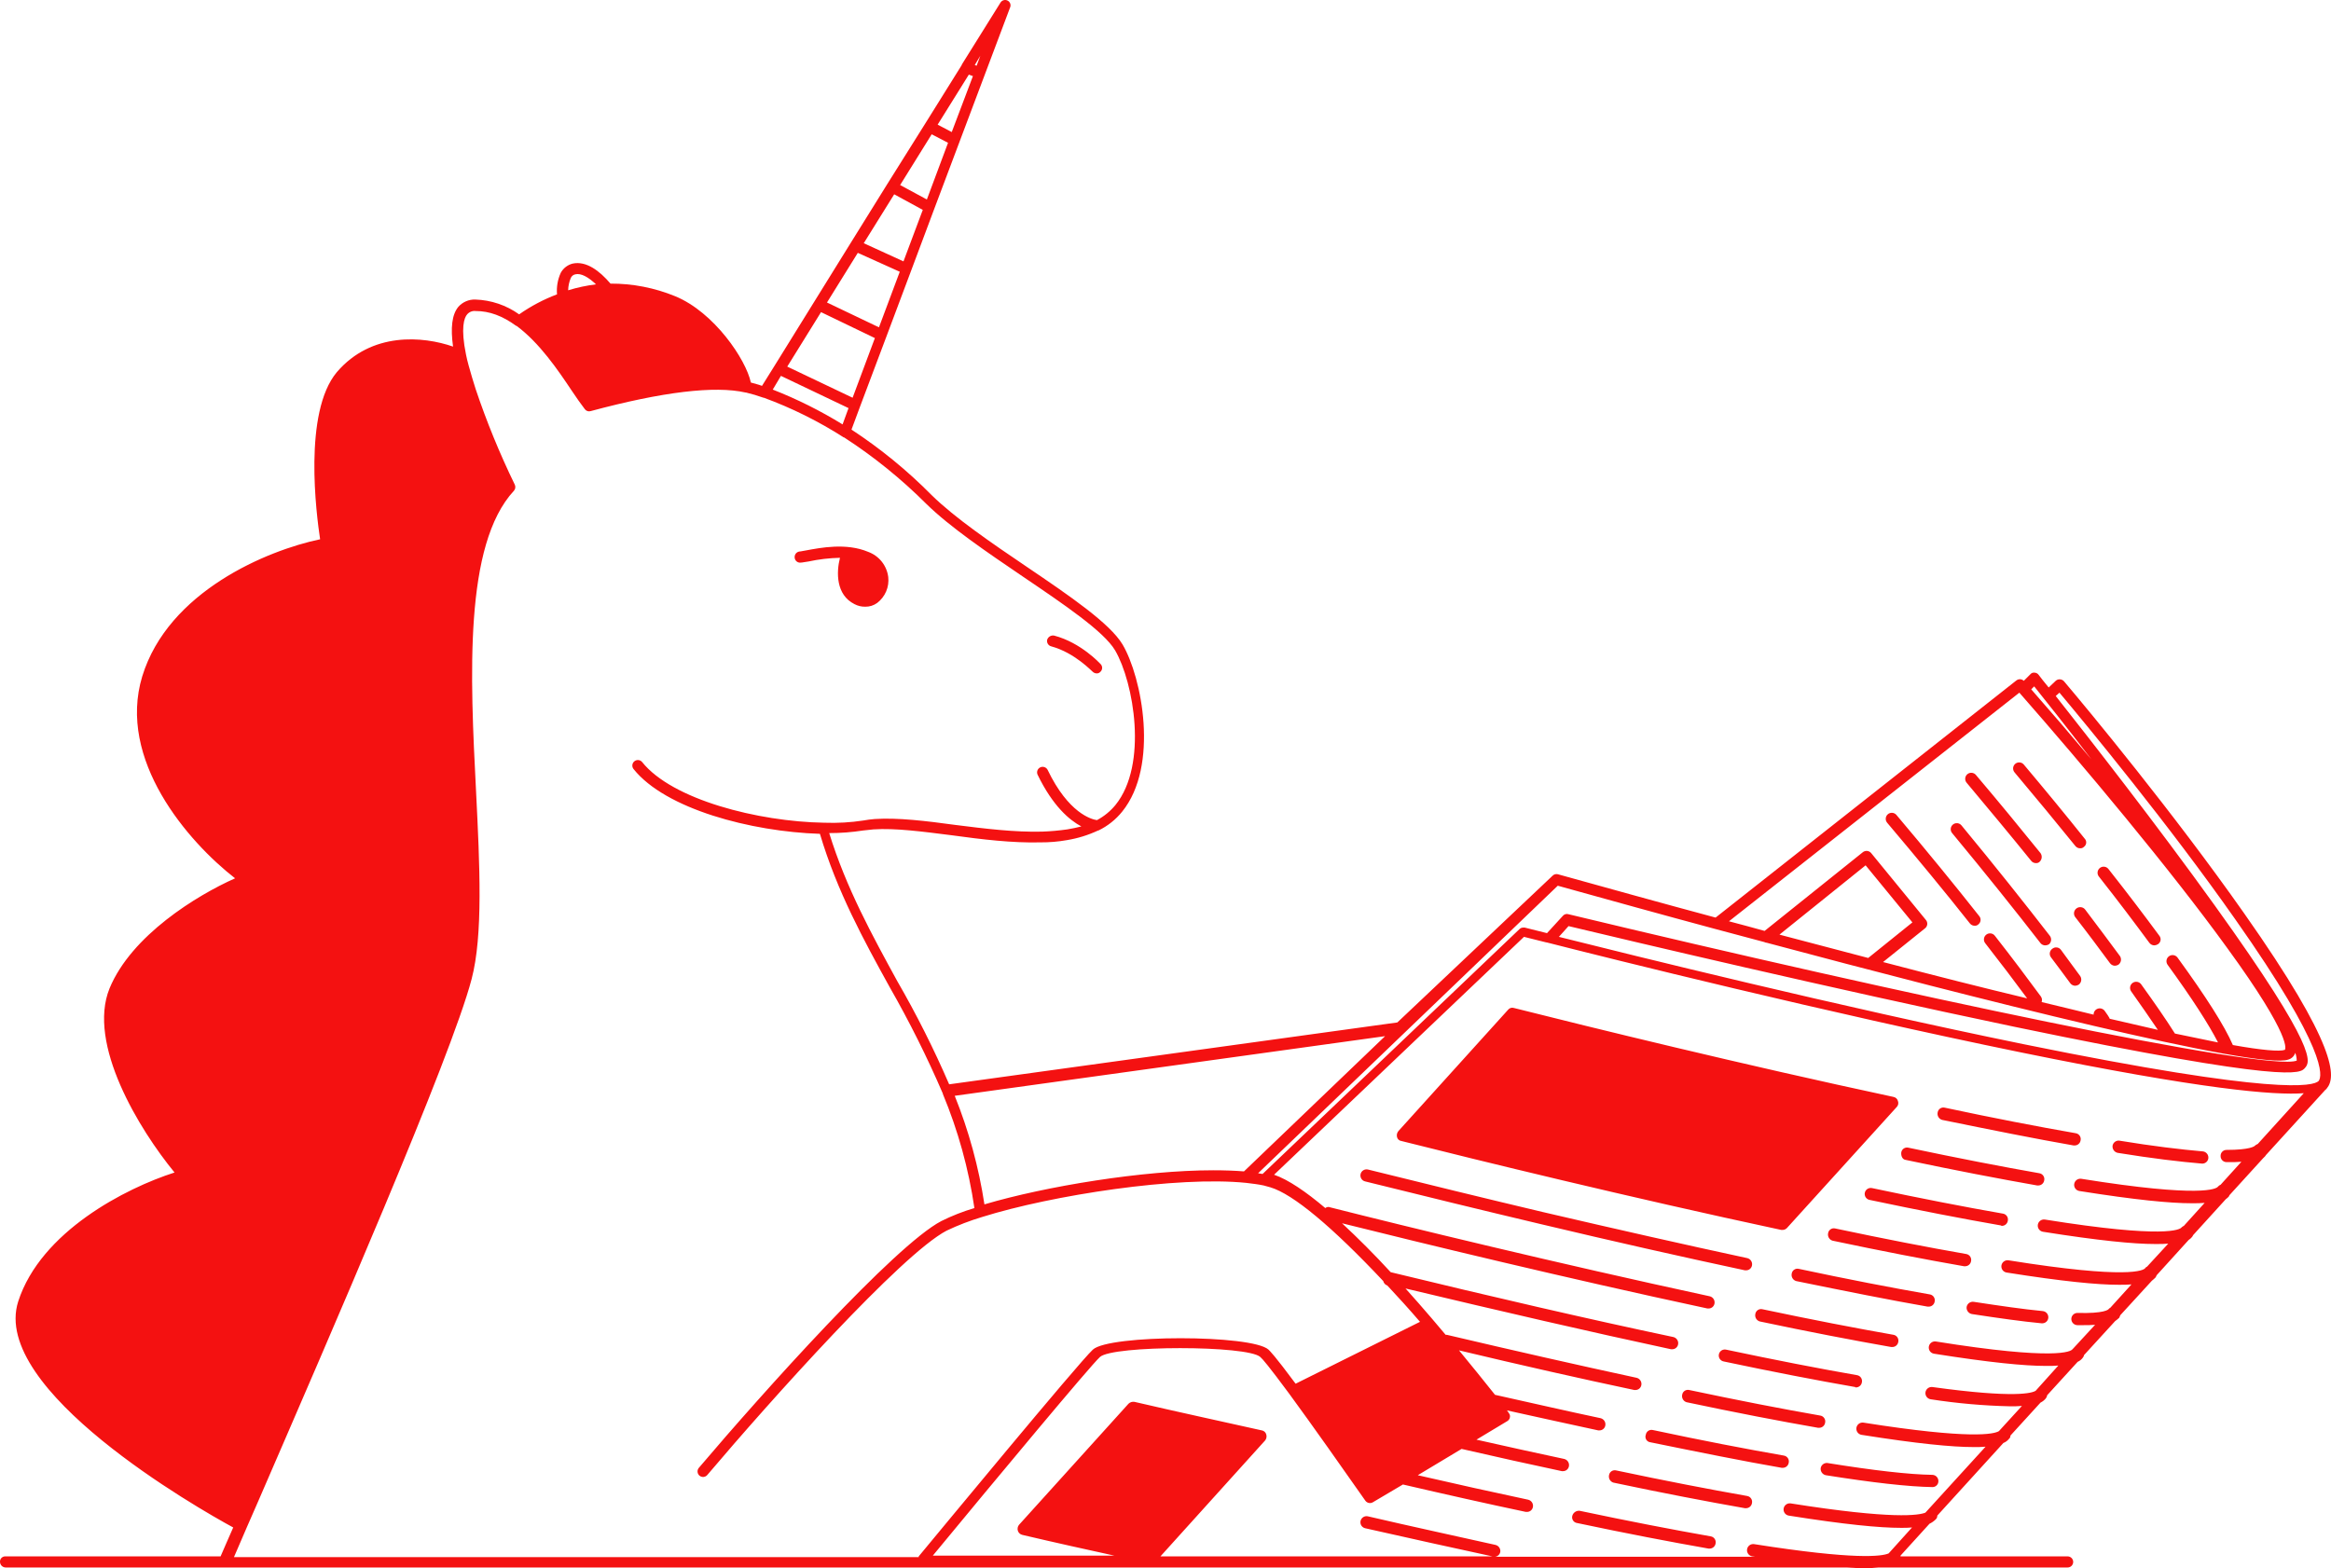 <?xml version="1.0" encoding="UTF-8"?> <svg xmlns="http://www.w3.org/2000/svg" width="428" height="288" viewBox="0 0 428 288" fill="none"> <path d="M0.957 285.823H40.503C41.185 284.189 42.003 282.42 42.821 280.515C36.412 277.045 -1.838 255.202 3.344 239.007C7.503 226.146 23.117 218.184 32.048 215.327C25.571 207.433 15.957 191.715 20.117 181.508C24.139 171.777 36.139 164.428 43.162 161.298C34.503 154.561 21.48 139.523 26.117 124.213C30.889 108.63 49.026 101.077 58.776 99.035C58.094 94.476 55.639 75.764 61.844 68.347C68.253 60.861 77.73 61.746 83.185 63.651C82.708 60.181 82.98 57.799 84.139 56.37C84.528 55.925 85.011 55.572 85.553 55.336C86.096 55.101 86.684 54.989 87.276 55.01C90.168 55.101 92.969 56.049 95.321 57.731C97.476 56.22 99.812 54.985 102.276 54.057C102.16 52.705 102.395 51.346 102.958 50.11C103.183 49.691 103.493 49.323 103.869 49.03C104.245 48.737 104.677 48.526 105.139 48.409C107.662 47.865 110.117 49.77 112.094 52.084C116.163 52.067 120.194 52.853 123.958 54.397C131.117 57.323 136.98 66.033 137.867 70.252C138.549 70.456 139.23 70.592 139.912 70.864L142.162 67.258L149.458 55.486L156.208 44.598L162.889 33.847L169.844 22.756L176.594 11.936V11.868L183.685 0.504C183.809 0.286 184.012 0.122 184.252 0.046C184.493 -0.03 184.753 -0.012 184.98 0.096C185.215 0.205 185.397 0.402 185.486 0.644C185.576 0.887 185.565 1.154 185.458 1.389L180.821 13.705L176.185 26.022L171.549 38.338L167.321 49.634L162.753 61.814L157.912 74.675L156.344 78.894C161.665 82.379 166.602 86.416 171.071 90.938C175.299 95.089 182.049 99.716 188.594 104.139C196.435 109.447 203.799 114.482 206.117 118.361C209.662 124.349 212.867 140.612 206.049 149.049C204.871 150.516 203.38 151.702 201.685 152.52H201.617C199.799 153.371 197.871 153.966 195.89 154.289C194.292 154.572 192.671 154.708 191.049 154.697C185.867 154.833 180.276 154.153 174.821 153.404C169.435 152.724 164.389 152.044 160.367 152.316C159.685 152.384 159.003 152.452 158.458 152.52C156.405 152.838 154.331 152.997 152.253 152.996C155.389 163.135 160.162 171.777 164.73 180.147C168.278 186.285 171.465 192.624 174.276 199.132L256.571 187.768L285.072 160.822C285.194 160.698 285.346 160.608 285.513 160.561C285.68 160.513 285.857 160.509 286.026 160.549C295.094 163.067 305.117 165.857 315.003 168.511L370.231 124.961C370.428 124.806 370.675 124.727 370.925 124.739C371.176 124.752 371.414 124.855 371.594 125.029L372.822 123.804C372.913 123.698 373.029 123.618 373.161 123.57C373.292 123.522 373.434 123.509 373.572 123.532C373.72 123.536 373.865 123.576 373.996 123.647C374.126 123.718 374.238 123.818 374.322 123.94C374.799 124.553 375.413 125.369 376.163 126.254L377.458 125.029C377.558 124.936 377.676 124.864 377.805 124.817C377.934 124.77 378.071 124.75 378.208 124.757C378.493 124.769 378.762 124.891 378.958 125.097C383.458 130.405 399.072 149.254 412.026 167.694C429.276 192.191 428.935 197.839 427.231 199.88C427.163 199.948 427.094 200.084 426.958 200.152L416.049 212.128C415.981 212.196 415.981 212.264 415.913 212.333L415.504 212.741L409.367 219.477C409.299 219.545 409.299 219.682 409.231 219.75C409.064 219.925 408.882 220.084 408.685 220.226L402.685 226.826C402.633 226.948 402.564 227.063 402.481 227.167C402.308 227.381 402.101 227.565 401.867 227.711L396.003 234.175L395.799 234.584C395.587 234.804 395.359 235.009 395.117 235.196L389.322 241.524C389.266 241.688 389.198 241.848 389.117 242.001C388.881 242.221 388.631 242.426 388.367 242.613L382.64 248.873C382.64 249.078 382.503 249.214 382.367 249.418C382.131 249.712 381.827 249.946 381.481 250.098L375.89 256.222C375.858 256.448 375.763 256.66 375.617 256.835C375.355 257.149 375.03 257.404 374.663 257.583L369.14 263.639C369.146 263.756 369.124 263.872 369.077 263.978C369.03 264.085 368.958 264.178 368.867 264.252C368.597 264.585 368.244 264.843 367.844 265L355.708 278.337C355.715 278.464 355.694 278.59 355.647 278.708C355.599 278.825 355.527 278.931 355.435 279.018C355.098 279.353 354.706 279.629 354.276 279.834L348.958 285.686V285.823H379.64C379.911 285.823 380.171 285.93 380.363 286.121C380.555 286.313 380.663 286.573 380.663 286.843C380.663 287.114 380.555 287.374 380.363 287.565C380.171 287.756 379.911 287.864 379.64 287.864H344.935C344.185 287.932 343.367 288 342.344 288C341.39 288 340.299 287.932 339.072 287.864H1.026C0.756 287.857 0.5 287.748 0.31 287.558C0.119 287.368 0.009 287.112 0.003 286.843C-0.007 286.712 0.01 286.581 0.053 286.457C0.096 286.333 0.165 286.219 0.255 286.123C0.345 286.027 0.454 285.951 0.575 285.899C0.695 285.847 0.826 285.821 0.957 285.823ZM105.617 50.382C105.435 50.421 105.266 50.503 105.123 50.622C104.981 50.74 104.869 50.892 104.798 51.063C104.5 51.775 104.338 52.537 104.321 53.308C105.991 52.797 107.702 52.433 109.435 52.22C108.071 50.927 106.708 50.11 105.617 50.382ZM141.889 71.545C146.345 73.291 150.634 75.432 154.708 77.941L155.799 74.947L143.389 69.027L141.889 71.545ZM179.321 12.072L180.003 10.235L178.98 11.936L179.321 12.072ZM178.64 13.978L177.89 13.705L172.162 22.892L174.753 24.253L178.64 13.978ZM174.071 26.226L171.071 24.661L165.276 33.983L170.185 36.637L174.071 26.226ZM169.435 38.542L164.185 35.684L158.594 44.666L165.89 48.001L169.435 38.542ZM165.208 49.906L157.503 46.436L151.844 55.554L161.389 60.113L165.208 49.906ZM156.549 73.042L160.639 62.086L150.753 57.323L144.549 67.326L156.549 73.042ZM175.299 201.241C177.881 207.655 179.711 214.345 180.753 221.179C192.003 217.844 209.935 214.918 222.753 214.918C224.799 214.918 226.708 214.986 228.412 215.122L254.321 190.286L175.299 201.241ZM315.003 170.62C305.117 167.966 295.094 165.176 286.026 162.659L231.003 215.463C231.276 215.531 231.549 215.531 231.821 215.599L279.003 170.62C279.186 170.444 279.431 170.347 279.685 170.348H279.958C281.253 170.688 282.685 171.028 284.049 171.369L286.981 168.171C287.105 168.029 287.268 167.927 287.45 167.879C287.633 167.83 287.825 167.837 288.003 167.898C349.163 182.596 416.458 196.886 421.708 194.777C421.703 194.288 421.61 193.804 421.435 193.348C421.347 193.637 421.189 193.9 420.975 194.113C420.761 194.327 420.498 194.485 420.208 194.572C414.822 196.614 361.572 183.073 324.412 173.138C324.246 173.124 324.084 173.078 323.935 173.002C320.867 172.185 317.867 171.369 315.003 170.62ZM343.026 175.928L351.14 169.395L342.549 158.916L326.731 171.641C332.39 173.138 337.844 174.567 343.026 175.928ZM370.776 127.207L317.458 169.191C319.708 169.804 321.89 170.348 324.003 170.96L342.003 156.535C342.114 156.439 342.243 156.366 342.383 156.32C342.523 156.275 342.67 156.258 342.816 156.271C342.963 156.284 343.105 156.326 343.235 156.394C343.364 156.463 343.479 156.557 343.572 156.671L353.594 168.919C353.693 169.028 353.769 169.157 353.816 169.297C353.863 169.436 353.88 169.584 353.868 169.731C353.855 169.878 353.812 170.021 353.741 170.15C353.671 170.28 353.574 170.393 353.458 170.484L345.753 176.676C355.367 179.194 364.231 181.44 372.208 183.345C369.958 180.283 367.367 176.88 364.503 173.206C364.323 172.971 364.243 172.675 364.281 172.381C364.319 172.088 364.473 171.821 364.708 171.641C364.943 171.46 365.24 171.381 365.534 171.419C365.829 171.457 366.095 171.61 366.276 171.845C369.481 175.928 372.276 179.67 374.731 183.005C374.834 183.151 374.901 183.32 374.925 183.498C374.948 183.676 374.929 183.857 374.867 184.025C378.208 184.842 381.413 185.59 384.413 186.339C384.405 186.097 384.476 185.86 384.615 185.662C384.753 185.464 384.952 185.316 385.182 185.24C385.411 185.163 385.659 185.163 385.889 185.238C386.119 185.314 386.319 185.461 386.458 185.658C386.731 185.999 386.799 186.203 386.935 186.339C387.003 186.475 387.14 186.611 387.276 186.883C387.302 186.91 387.322 186.942 387.333 186.978C387.345 187.013 387.349 187.05 387.344 187.087C390.549 187.836 393.481 188.516 396.208 189.129C394.776 187.019 393.14 184.638 391.299 182.052C391.133 181.808 391.07 181.509 391.123 181.219C391.176 180.929 391.341 180.672 391.583 180.502C391.824 180.333 392.123 180.265 392.414 180.313C392.705 180.361 392.966 180.521 393.14 180.759C395.594 184.161 397.708 187.223 399.344 189.809C402.276 190.422 404.935 190.966 407.254 191.442C405.549 188.108 402.481 183.345 397.981 177.153C397.815 176.909 397.752 176.61 397.805 176.32C397.858 176.03 398.023 175.773 398.265 175.603C398.506 175.434 398.804 175.365 399.096 175.413C399.387 175.461 399.648 175.622 399.822 175.86C405.072 183.073 408.481 188.448 409.981 191.919C415.299 192.871 418.572 193.143 419.526 192.803C419.594 192.735 421.094 190.762 408.89 174.022C398.458 159.597 382.367 140.408 370.776 127.207ZM373.503 126.05L372.958 126.594C376.367 130.473 380.117 134.828 384.003 139.455C379.435 133.467 375.617 128.704 373.503 126.05ZM425.731 198.519C426.413 197.635 427.367 192.871 410.39 168.783C398.117 151.295 383.322 133.399 378.14 127.207L377.458 127.819C383.799 135.849 395.935 151.363 406.64 166.265C425.867 193.007 424.163 195.049 423.208 196.138C422.39 197.09 420.685 199.132 369.958 188.584C336.14 181.508 299.39 172.798 288.003 170.076L286.231 172.049C299.526 175.383 337.64 184.842 371.663 191.783C418.094 201.241 424.776 199.472 425.731 198.519ZM205.23 285.823C199.64 284.598 193.776 283.305 187.708 281.876C187.519 281.831 187.344 281.739 187.201 281.608C187.058 281.477 186.951 281.311 186.89 281.127C186.834 280.943 186.823 280.748 186.859 280.558C186.894 280.369 186.975 280.19 187.094 280.039L207.208 257.787C207.35 257.649 207.523 257.546 207.712 257.487C207.902 257.427 208.103 257.414 208.299 257.447C216.48 259.353 224.39 261.054 231.685 262.687C231.879 262.72 232.06 262.808 232.205 262.941C232.35 263.073 232.454 263.245 232.503 263.435C232.559 263.62 232.57 263.815 232.534 264.005C232.498 264.194 232.418 264.372 232.299 264.524L213.071 285.823H274.026C266.731 284.257 258.821 282.488 250.64 280.651C250.496 280.615 250.362 280.552 250.243 280.464C250.124 280.376 250.024 280.266 249.948 280.14C249.872 280.013 249.822 279.873 249.8 279.727C249.778 279.582 249.786 279.433 249.821 279.29C249.857 279.147 249.921 279.013 250.009 278.894C250.097 278.776 250.207 278.676 250.334 278.6C250.46 278.524 250.601 278.474 250.747 278.452C250.893 278.431 251.042 278.438 251.185 278.474C259.367 280.379 267.276 282.08 274.571 283.713C274.869 283.778 275.128 283.958 275.294 284.212C275.46 284.467 275.519 284.776 275.458 285.074C275.406 285.282 275.295 285.47 275.137 285.615C274.98 285.76 274.783 285.856 274.571 285.891H322.231C322.094 285.891 321.958 285.823 321.753 285.823C321.604 285.802 321.46 285.752 321.33 285.676C321.2 285.599 321.087 285.498 320.997 285.378C320.906 285.257 320.841 285.12 320.804 284.974C320.767 284.828 320.76 284.676 320.783 284.527C320.805 284.378 320.857 284.236 320.936 284.107C321.014 283.978 321.117 283.867 321.239 283.778C321.361 283.69 321.5 283.627 321.647 283.592C321.793 283.557 321.946 283.552 322.094 283.577C340.64 286.503 345.549 285.823 346.776 285.278L351.072 280.515C350.391 280.574 349.709 280.597 349.026 280.583C345.072 280.583 338.731 279.971 328.435 278.337C328.14 278.289 327.876 278.126 327.701 277.884C327.525 277.643 327.452 277.342 327.497 277.047C327.541 276.752 327.701 276.486 327.94 276.308C328.18 276.129 328.48 276.051 328.776 276.092C347.663 279.086 352.367 278.269 353.526 277.793L364.572 265.681C363.846 265.741 363.118 265.764 362.39 265.749C358.435 265.749 352.094 265.136 341.799 263.503C341.504 263.454 341.24 263.292 341.064 263.05C340.889 262.809 340.815 262.508 340.86 262.213C340.905 261.918 341.064 261.652 341.304 261.474C341.543 261.295 341.844 261.217 342.14 261.258C361.913 264.388 366.14 263.367 367.026 262.823L371.253 258.196C370.528 258.256 369.8 258.278 369.072 258.264C364.185 258.153 359.311 257.721 354.481 256.971C354.186 256.922 353.922 256.759 353.746 256.518C353.571 256.276 353.497 255.975 353.542 255.68C353.587 255.385 353.746 255.12 353.986 254.941C354.225 254.762 354.525 254.685 354.822 254.725C370.094 256.835 373.163 255.814 373.776 255.406L377.935 250.779C377.253 250.847 376.572 250.847 375.685 250.847C371.731 250.847 365.39 250.234 355.094 248.601C354.799 248.552 354.536 248.39 354.36 248.148C354.184 247.907 354.111 247.606 354.156 247.311C354.2 247.016 354.36 246.75 354.599 246.571C354.839 246.393 355.139 246.315 355.435 246.356C377.526 249.894 380.253 248.193 380.526 247.785L380.663 247.649L384.685 243.294C384.003 243.362 383.253 243.362 382.435 243.362H381.413C381.115 243.35 380.834 243.222 380.63 243.006C380.426 242.79 380.315 242.502 380.322 242.205C380.329 241.919 380.447 241.646 380.65 241.444C380.853 241.241 381.126 241.124 381.413 241.116C386.39 241.252 387.14 240.504 387.208 240.368C387.286 240.284 387.378 240.214 387.481 240.163L391.367 235.877C390.685 235.945 389.935 235.945 389.049 235.945C385.094 235.945 378.753 235.332 368.458 233.699C368.309 233.679 368.165 233.629 368.035 233.552C367.905 233.476 367.791 233.375 367.701 233.254C367.611 233.134 367.545 232.996 367.509 232.85C367.472 232.704 367.465 232.553 367.487 232.404C367.51 232.255 367.562 232.112 367.64 231.984C367.719 231.855 367.822 231.743 367.944 231.655C368.066 231.566 368.204 231.503 368.351 231.469C368.498 231.434 368.65 231.429 368.799 231.454C390.89 234.992 393.617 233.291 393.89 232.883C393.971 232.757 394.09 232.661 394.231 232.61L398.117 228.391C397.435 228.46 396.685 228.46 395.731 228.46C391.776 228.46 385.435 227.847 375.14 226.214C374.99 226.194 374.847 226.144 374.717 226.067C374.587 225.991 374.473 225.889 374.383 225.769C374.293 225.648 374.227 225.511 374.191 225.365C374.154 225.219 374.147 225.067 374.169 224.919C374.192 224.77 374.244 224.627 374.322 224.498C374.401 224.37 374.504 224.258 374.626 224.17C374.748 224.081 374.886 224.018 375.033 223.983C375.18 223.949 375.332 223.944 375.481 223.968C397.572 227.507 400.299 225.806 400.572 225.397C400.691 225.284 400.83 225.192 400.981 225.125L404.799 220.906C404.117 220.974 403.299 220.974 402.413 220.974C398.458 220.974 392.117 220.362 381.822 218.729C381.672 218.708 381.528 218.659 381.398 218.582C381.269 218.506 381.155 218.404 381.065 218.284C380.975 218.163 380.909 218.026 380.872 217.88C380.836 217.734 380.828 217.582 380.851 217.434C380.874 217.285 380.926 217.142 381.004 217.013C381.082 216.885 381.186 216.773 381.308 216.685C381.43 216.596 381.568 216.533 381.715 216.498C381.862 216.464 382.014 216.459 382.163 216.483C404.254 220.022 406.981 218.321 407.254 217.912C407.383 217.762 407.546 217.645 407.731 217.572L411.549 213.353C410.867 213.421 410.049 213.421 409.163 213.421H408.822C408.673 213.421 408.525 213.39 408.388 213.331C408.252 213.272 408.128 213.186 408.026 213.078C407.924 212.969 407.845 212.841 407.794 212.702C407.744 212.562 407.722 212.413 407.731 212.264C407.729 212.121 407.756 211.979 407.81 211.846C407.864 211.713 407.945 211.592 408.046 211.491C408.148 211.389 408.269 211.309 408.402 211.255C408.535 211.201 408.678 211.174 408.822 211.176C413.185 211.176 413.935 210.495 414.004 210.427C414.158 210.275 414.344 210.159 414.549 210.087L423.004 200.765C417.549 201.173 404.39 200.084 371.117 193.28C335.526 185.999 295.435 175.996 283.981 173.07H283.912C282.481 172.73 281.117 172.389 279.821 172.049L233.935 215.735C236.526 216.619 239.799 218.865 243.344 221.859C243.464 221.755 243.611 221.687 243.768 221.662C243.924 221.638 244.085 221.659 244.231 221.723C258.208 225.261 285.89 231.998 313.912 238.054C314.21 238.119 314.469 238.299 314.635 238.553C314.801 238.808 314.86 239.117 314.799 239.415C314.751 239.667 314.615 239.894 314.415 240.056C314.216 240.218 313.965 240.304 313.708 240.3H313.503C287.185 234.652 261.14 228.323 246.412 224.649C249.344 227.371 252.412 230.433 255.344 233.631C273.821 238.122 291.753 242.273 307.231 245.539C307.528 245.604 307.787 245.784 307.953 246.038C308.119 246.293 308.178 246.602 308.117 246.9C308.069 247.152 307.933 247.379 307.733 247.541C307.534 247.703 307.283 247.789 307.026 247.785H306.822C292.231 244.655 275.458 240.776 258.071 236.625C259.708 238.462 261.344 240.3 262.844 242.069C263.731 243.089 264.549 244.11 265.435 245.131H265.64C278.049 248.057 289.776 250.711 300.481 253.024C300.778 253.09 301.037 253.269 301.203 253.523C301.369 253.778 301.428 254.088 301.367 254.385C301.319 254.637 301.183 254.864 300.983 255.026C300.784 255.188 300.533 255.274 300.276 255.27H300.072C290.117 253.16 279.276 250.711 267.89 247.989C270.14 250.711 272.39 253.501 274.503 256.154C281.253 257.651 287.731 259.148 293.867 260.441C294.164 260.507 294.424 260.686 294.589 260.941C294.755 261.195 294.814 261.505 294.753 261.802C294.705 262.054 294.569 262.281 294.37 262.443C294.17 262.605 293.92 262.691 293.662 262.687H293.458C288.14 261.53 282.481 260.305 276.685 259.012C276.821 259.154 276.936 259.314 277.026 259.489C277.125 259.598 277.195 259.729 277.231 259.871C277.266 260.014 277.266 260.163 277.231 260.305C277.206 260.446 277.15 260.581 277.067 260.698C276.985 260.816 276.878 260.914 276.753 260.986L271.094 264.388C276.753 265.681 282.14 266.838 287.185 267.926C287.482 267.992 287.742 268.171 287.908 268.426C288.073 268.68 288.132 268.99 288.072 269.287C288.023 269.539 287.887 269.766 287.688 269.928C287.488 270.09 287.238 270.176 286.981 270.172H286.776C281.049 268.947 274.844 267.586 268.367 266.089L260.321 270.92C267.412 272.553 274.162 274.051 280.571 275.411C280.869 275.477 281.128 275.656 281.294 275.911C281.46 276.165 281.519 276.475 281.458 276.772C281.41 277.025 281.274 277.252 281.074 277.413C280.875 277.575 280.624 277.661 280.367 277.657H280.162C273.071 276.16 265.503 274.459 257.594 272.622L252.071 275.888C251.85 276.018 251.589 276.062 251.337 276.012C251.086 275.962 250.862 275.821 250.708 275.616C246.89 270.172 240.958 261.734 236.662 255.882C232.981 250.915 231.821 249.554 231.412 249.214C229.094 247.036 204.276 247.036 201.958 249.214C200.117 250.915 183.071 271.397 171.276 285.686H205.23V285.823ZM168.685 285.823C172.026 281.808 198.071 250.234 200.662 247.853C203.662 245.063 229.844 245.063 232.912 247.853C233.185 248.125 234.003 248.873 237.89 254.113L260.731 242.749C258.685 240.368 256.64 238.122 254.731 236.081C254.546 236.02 254.38 235.913 254.249 235.77C254.118 235.627 254.025 235.453 253.981 235.264C244.64 225.329 237.412 219.273 233.253 218.048C232.844 217.912 232.435 217.844 232.026 217.708C231.071 217.504 229.98 217.368 228.821 217.232C216.208 215.939 193.162 219.477 180.344 223.492C178.101 224.163 175.913 225.005 173.799 226.01C165.48 230.365 141.412 257.243 129.889 270.852C129.805 270.958 129.701 271.047 129.583 271.112C129.464 271.177 129.333 271.218 129.199 271.233C129.064 271.247 128.928 271.234 128.798 271.195C128.668 271.156 128.548 271.092 128.443 271.006C128.339 270.92 128.253 270.814 128.19 270.694C128.127 270.574 128.089 270.443 128.078 270.308C128.066 270.173 128.082 270.038 128.124 269.909C128.166 269.781 128.233 269.662 128.321 269.559C139.98 255.814 164.253 228.732 172.844 224.241C174.794 223.272 176.824 222.475 178.912 221.859C177.861 214.66 175.914 207.619 173.117 200.901V200.833C170.238 194.145 166.982 187.625 163.367 181.303C158.594 172.662 153.685 163.679 150.549 153.132C137.867 152.724 122.185 148.573 116.321 141.224C116.156 141.016 116.08 140.751 116.108 140.488C116.136 140.224 116.267 139.981 116.472 139.812C116.677 139.643 116.94 139.561 117.205 139.583C117.47 139.605 117.716 139.73 117.889 139.931C123.412 146.872 139.23 150.887 151.299 151.091H151.367C153.761 151.181 156.158 151.044 158.526 150.683C159.225 150.554 159.931 150.463 160.639 150.41C164.799 150.138 169.98 150.751 175.435 151.499C180.821 152.18 186.344 152.86 191.39 152.724C192.918 152.668 194.443 152.531 195.958 152.316C196.844 152.18 197.73 151.975 198.549 151.771C196.367 150.615 193.299 148.029 190.503 142.245C190.4 142.003 190.395 141.732 190.487 141.486C190.58 141.241 190.764 141.04 191.001 140.926C191.238 140.812 191.509 140.794 191.76 140.875C192.01 140.956 192.219 141.129 192.344 141.36C196.162 149.322 200.39 150.478 201.412 150.615C202.723 149.92 203.882 148.971 204.821 147.825C210.821 140.408 208.162 125.301 204.753 119.449C202.708 115.979 195.48 111.08 187.844 105.908C181.23 101.417 174.412 96.79 170.049 92.503C165.467 87.927 160.417 83.845 154.98 80.323H154.912C150.305 77.372 145.39 74.93 140.253 73.042H140.185C139.135 72.665 138.065 72.347 136.98 72.089H136.912C131.253 70.796 121.639 71.953 108.48 75.492C108.286 75.557 108.075 75.56 107.879 75.499C107.683 75.438 107.512 75.316 107.389 75.151C106.708 74.267 105.889 73.11 104.935 71.681C102.48 68.006 99.071 62.971 94.844 59.841H94.776C92.253 58.004 89.867 57.119 87.344 57.119C87.052 57.084 86.756 57.121 86.483 57.228C86.209 57.335 85.966 57.508 85.776 57.731C85.23 58.344 84.549 60.181 85.571 65.148C85.708 65.761 85.844 66.441 86.049 67.122C86.458 68.551 86.867 70.048 87.344 71.477C89.354 77.453 91.745 83.294 94.503 88.965C94.6 89.149 94.639 89.358 94.614 89.564C94.59 89.771 94.504 89.965 94.367 90.121C85.162 100.056 86.321 124.145 87.412 145.375C88.094 158.984 88.708 171.777 86.594 179.806C82.844 194.164 60.617 245.199 47.389 275.752L45.276 280.583C44.458 282.488 43.708 284.257 42.958 285.959H168.685V285.823ZM192.276 117.476C192.245 117.606 192.239 117.74 192.26 117.872C192.28 118.003 192.327 118.13 192.397 118.244C192.466 118.357 192.558 118.456 192.666 118.535C192.774 118.613 192.896 118.67 193.026 118.701C197.321 119.858 200.526 123.328 200.594 123.328C200.79 123.535 201.059 123.657 201.344 123.668C201.471 123.675 201.597 123.654 201.715 123.607C201.833 123.56 201.939 123.488 202.026 123.396C202.127 123.308 202.209 123.201 202.268 123.081C202.326 122.961 202.36 122.83 202.366 122.696C202.372 122.563 202.352 122.429 202.305 122.304C202.258 122.178 202.186 122.064 202.094 121.967C201.958 121.831 198.48 118.02 193.571 116.728C193.301 116.672 193.02 116.717 192.781 116.855C192.542 116.993 192.362 117.214 192.276 117.476ZM374.663 156.671C370.981 152.112 366.958 147.212 362.799 142.313C362.609 142.087 362.337 141.946 362.043 141.921C361.749 141.895 361.457 141.987 361.231 142.177C361.005 142.366 360.863 142.638 360.838 142.931C360.812 143.225 360.904 143.516 361.094 143.742C365.253 148.709 369.276 153.541 372.958 158.1C373.064 158.231 373.2 158.337 373.353 158.407C373.507 158.478 373.675 158.513 373.844 158.508C373.971 158.515 374.098 158.494 374.215 158.447C374.333 158.4 374.439 158.328 374.526 158.236C374.729 158.032 374.854 157.764 374.879 157.478C374.904 157.192 374.827 156.906 374.663 156.671ZM396.481 171.845C393.822 168.239 390.685 164.088 387.14 159.597C386.959 159.362 386.692 159.209 386.398 159.17C386.104 159.132 385.807 159.212 385.572 159.393C385.337 159.573 385.183 159.839 385.145 160.133C385.106 160.426 385.186 160.723 385.367 160.958C388.913 165.449 391.981 169.531 394.64 173.138C394.743 173.278 394.875 173.394 395.029 173.476C395.182 173.559 395.352 173.606 395.526 173.614C395.768 173.61 396.004 173.539 396.208 173.41C396.337 173.332 396.448 173.227 396.532 173.103C396.617 172.979 396.675 172.838 396.701 172.689C396.726 172.541 396.72 172.389 396.682 172.243C396.644 172.098 396.576 171.962 396.481 171.845ZM381.003 168.375C383.39 171.437 385.503 174.295 387.413 176.88C387.515 177.021 387.648 177.137 387.802 177.219C387.955 177.301 388.125 177.349 388.299 177.357C388.541 177.353 388.777 177.282 388.981 177.153C389.215 176.974 389.373 176.713 389.424 176.423C389.474 176.133 389.413 175.835 389.253 175.588C387.344 173.002 385.163 170.076 382.844 167.014C382.658 166.786 382.391 166.639 382.098 166.603C381.806 166.567 381.511 166.644 381.274 166.819C381.038 166.994 380.877 167.253 380.827 167.543C380.777 167.832 380.84 168.13 381.003 168.375ZM382.776 154.017C379.299 149.662 375.549 145.103 371.594 140.408C371.5 140.296 371.385 140.204 371.256 140.136C371.126 140.069 370.984 140.028 370.839 140.015C370.693 140.003 370.546 140.019 370.407 140.063C370.267 140.107 370.138 140.178 370.026 140.272C369.914 140.365 369.822 140.48 369.755 140.61C369.687 140.739 369.646 140.881 369.633 141.026C369.621 141.171 369.637 141.318 369.681 141.457C369.725 141.596 369.796 141.725 369.89 141.837C373.844 146.532 377.594 151.091 381.072 155.378C381.178 155.509 381.313 155.615 381.467 155.686C381.621 155.756 381.789 155.791 381.958 155.786C382.085 155.793 382.211 155.772 382.329 155.725C382.447 155.678 382.553 155.606 382.64 155.514C382.756 155.43 382.852 155.323 382.923 155.2C382.993 155.076 383.037 154.938 383.05 154.796C383.063 154.654 383.045 154.511 382.998 154.377C382.951 154.243 382.875 154.12 382.776 154.017ZM376.572 175.792C377.799 177.425 379.026 179.058 380.117 180.555C380.22 180.695 380.353 180.811 380.506 180.894C380.659 180.976 380.829 181.023 381.003 181.031C381.245 181.027 381.481 180.956 381.685 180.827C381.92 180.648 382.078 180.388 382.128 180.098C382.179 179.808 382.118 179.509 381.958 179.262C380.867 177.765 379.64 176.132 378.413 174.431C378.325 174.312 378.214 174.213 378.087 174.138C377.959 174.063 377.818 174.015 377.672 173.996C377.526 173.977 377.377 173.987 377.235 174.027C377.092 174.067 376.96 174.135 376.844 174.227C376.722 174.31 376.617 174.417 376.537 174.542C376.457 174.666 376.402 174.806 376.377 174.952C376.351 175.098 376.355 175.247 376.389 175.391C376.422 175.536 376.485 175.672 376.572 175.792ZM363.413 168.239C358.844 162.455 353.731 156.194 348.208 149.662C348.018 149.436 347.746 149.295 347.452 149.27C347.158 149.244 346.866 149.336 346.64 149.526C346.414 149.715 346.272 149.987 346.247 150.28C346.221 150.574 346.314 150.865 346.503 151.091C352.026 157.623 357.14 163.816 361.708 169.599C361.814 169.731 361.95 169.836 362.103 169.907C362.257 169.978 362.425 170.012 362.594 170.008C362.721 170.014 362.848 169.993 362.965 169.946C363.083 169.899 363.189 169.827 363.276 169.736C363.384 169.647 363.473 169.537 363.539 169.413C363.604 169.29 363.644 169.155 363.657 169.015C363.669 168.876 363.654 168.736 363.612 168.603C363.571 168.469 363.503 168.346 363.413 168.239ZM376.367 171.845C371.731 165.857 366.276 158.984 360.14 151.567C359.95 151.342 359.678 151.201 359.384 151.175C359.09 151.15 358.798 151.242 358.572 151.431C358.346 151.621 358.204 151.892 358.179 152.185C358.153 152.479 358.245 152.771 358.435 152.996C364.572 160.413 370.026 167.218 374.663 173.206C374.769 173.338 374.904 173.443 375.058 173.514C375.212 173.584 375.38 173.619 375.549 173.614C375.791 173.61 376.027 173.539 376.231 173.41C376.447 173.214 376.581 172.944 376.606 172.654C376.631 172.364 376.546 172.075 376.367 171.845ZM340.776 254.793C341.043 254.793 341.3 254.696 341.501 254.521C341.701 254.346 341.831 254.104 341.867 253.841C341.897 253.698 341.897 253.55 341.868 253.407C341.839 253.263 341.782 253.127 341.699 253.007C341.616 252.886 341.51 252.783 341.387 252.704C341.263 252.626 341.125 252.572 340.981 252.548C333.958 251.323 325.912 249.758 316.912 247.853C316.768 247.824 316.62 247.824 316.476 247.853C316.332 247.882 316.195 247.939 316.074 248.021C315.952 248.103 315.848 248.208 315.767 248.331C315.686 248.453 315.631 248.591 315.604 248.735C315.577 248.879 315.579 249.027 315.609 249.17C315.64 249.314 315.699 249.45 315.782 249.57C315.866 249.691 315.973 249.793 316.097 249.872C316.22 249.951 316.359 250.005 316.503 250.03C325.503 251.935 333.617 253.501 340.64 254.725C340.64 254.793 340.708 254.793 340.776 254.793ZM309.685 257.515C318.685 259.421 326.799 260.986 333.822 262.21H334.026C334.293 262.21 334.55 262.113 334.751 261.938C334.951 261.763 335.081 261.521 335.117 261.258C335.147 261.115 335.147 260.967 335.118 260.824C335.089 260.68 335.032 260.544 334.949 260.424C334.866 260.303 334.76 260.2 334.637 260.121C334.513 260.043 334.375 259.989 334.231 259.965C327.208 258.74 319.162 257.175 310.162 255.27C310.019 255.236 309.869 255.232 309.724 255.259C309.579 255.285 309.44 255.342 309.318 255.426C309.196 255.509 309.093 255.617 309.015 255.742C308.938 255.868 308.887 256.008 308.867 256.154C308.807 256.442 308.857 256.742 309.009 256.995C309.161 257.247 309.402 257.433 309.685 257.515ZM334.299 269.628C334.268 269.923 334.348 270.219 334.525 270.459C334.701 270.698 334.961 270.863 335.253 270.92C343.844 272.281 350.39 273.03 354.822 273.098C354.965 273.1 355.108 273.073 355.241 273.019C355.374 272.965 355.495 272.885 355.597 272.783C355.699 272.682 355.779 272.561 355.833 272.428C355.887 272.295 355.914 272.153 355.913 272.009C355.919 271.712 355.808 271.424 355.604 271.208C355.4 270.992 355.119 270.864 354.822 270.852C350.458 270.784 343.981 270.036 335.526 268.675C335.239 268.648 334.952 268.732 334.724 268.909C334.496 269.086 334.344 269.343 334.299 269.628ZM329.799 235.264C338.799 237.101 346.913 238.734 353.935 239.959H354.14C354.406 239.959 354.664 239.862 354.864 239.687C355.065 239.512 355.195 239.27 355.231 239.007C355.26 238.863 355.261 238.716 355.232 238.572C355.203 238.429 355.145 238.293 355.063 238.172C354.98 238.052 354.874 237.949 354.75 237.87C354.627 237.791 354.489 237.738 354.344 237.714C347.322 236.489 339.208 234.924 330.276 233.019C330.132 232.984 329.983 232.981 329.838 233.007C329.692 233.034 329.554 233.091 329.432 233.174C329.31 233.258 329.207 233.366 329.129 233.491C329.051 233.617 329.001 233.757 328.981 233.903C328.92 234.191 328.971 234.491 329.123 234.744C329.274 234.996 329.516 235.182 329.799 235.264ZM323.117 242.681C332.117 244.586 340.299 246.152 347.253 247.376H347.458C347.724 247.376 347.982 247.279 348.182 247.104C348.383 246.929 348.513 246.687 348.549 246.424C348.578 246.281 348.579 246.133 348.55 245.99C348.521 245.846 348.463 245.71 348.381 245.59C348.298 245.469 348.192 245.366 348.068 245.287C347.945 245.208 347.807 245.155 347.663 245.131C340.708 243.906 332.594 242.341 323.594 240.436C323.45 240.401 323.301 240.398 323.156 240.424C323.01 240.451 322.872 240.508 322.75 240.592C322.628 240.675 322.525 240.783 322.447 240.908C322.37 241.034 322.319 241.174 322.299 241.32C322.238 241.608 322.289 241.908 322.441 242.161C322.593 242.413 322.834 242.599 323.117 242.681ZM288.685 278.405C288.651 278.549 288.647 278.698 288.674 278.843C288.701 278.988 288.758 279.126 288.841 279.248C288.925 279.37 289.033 279.473 289.159 279.55C289.284 279.628 289.425 279.678 289.572 279.698C298.572 281.604 306.753 283.169 313.708 284.394H313.912C314.179 284.393 314.436 284.296 314.637 284.121C314.837 283.946 314.968 283.704 315.003 283.441C315.033 283.298 315.033 283.15 315.004 283.007C314.975 282.863 314.918 282.727 314.835 282.607C314.752 282.486 314.646 282.383 314.523 282.304C314.399 282.226 314.261 282.172 314.117 282.148C307.162 280.923 299.049 279.358 290.049 277.453C289.744 277.42 289.439 277.499 289.188 277.674C288.937 277.849 288.759 278.109 288.685 278.405ZM296.253 272.281C305.253 274.187 313.435 275.752 320.39 276.977H320.594C320.861 276.976 321.118 276.879 321.319 276.704C321.519 276.529 321.649 276.287 321.685 276.024C321.715 275.881 321.715 275.733 321.686 275.59C321.657 275.446 321.6 275.31 321.517 275.19C321.434 275.069 321.328 274.966 321.205 274.887C321.081 274.809 320.943 274.755 320.799 274.731C313.844 273.506 305.731 271.941 296.731 270.036C296.587 270.002 296.437 269.998 296.292 270.025C296.147 270.051 296.009 270.108 295.887 270.192C295.764 270.275 295.661 270.383 295.584 270.508C295.506 270.634 295.455 270.774 295.435 270.92C295.375 271.208 295.426 271.508 295.577 271.761C295.729 272.013 295.97 272.199 296.253 272.281ZM303.003 264.864C312.003 266.702 320.117 268.335 327.14 269.559H327.344C327.611 269.559 327.868 269.462 328.069 269.287C328.269 269.112 328.399 268.87 328.435 268.607C328.465 268.464 328.465 268.316 328.436 268.173C328.407 268.029 328.35 267.893 328.267 267.773C328.184 267.652 328.078 267.549 327.955 267.47C327.831 267.392 327.693 267.338 327.549 267.314C320.526 266.089 312.412 264.524 303.481 262.619C303.337 262.585 303.187 262.581 303.042 262.608C302.897 262.634 302.759 262.691 302.637 262.775C302.515 262.858 302.411 262.966 302.334 263.091C302.256 263.217 302.205 263.357 302.185 263.503C302.132 263.646 302.112 263.799 302.126 263.951C302.14 264.103 302.188 264.249 302.266 264.38C302.345 264.511 302.452 264.622 302.58 264.706C302.707 264.79 302.852 264.844 303.003 264.864ZM348.276 203.282C348.41 203.139 348.5 202.96 348.536 202.768C348.572 202.575 348.553 202.376 348.481 202.194C348.431 202.004 348.327 201.832 348.182 201.699C348.037 201.566 347.857 201.478 347.663 201.445C319.708 195.457 292.026 188.652 277.981 185.114C277.786 185.048 277.576 185.046 277.38 185.107C277.184 185.168 277.012 185.29 276.89 185.454L256.776 207.705C256.647 207.852 256.555 208.027 256.507 208.217C256.46 208.406 256.459 208.604 256.503 208.794C256.543 208.989 256.643 209.167 256.79 209.301C256.937 209.436 257.123 209.52 257.321 209.543C271.367 213.081 299.117 219.886 327.072 225.874H327.276C327.428 225.875 327.579 225.846 327.72 225.787C327.861 225.729 327.988 225.642 328.094 225.534L348.276 203.282ZM387.89 210.427C387.859 210.723 387.939 211.019 388.116 211.258C388.292 211.498 388.552 211.662 388.844 211.72C395.117 212.741 400.299 213.353 404.322 213.693H404.39C404.666 213.689 404.931 213.582 405.133 213.394C405.335 213.205 405.459 212.948 405.481 212.673C405.506 212.375 405.412 212.08 405.221 211.851C405.03 211.622 404.756 211.477 404.458 211.448C400.503 211.108 395.322 210.495 389.117 209.475C388.829 209.445 388.541 209.528 388.312 209.705C388.083 209.883 387.932 210.141 387.89 210.427ZM283.367 222.608C272.731 220.09 261.617 217.368 251.185 214.782C251.042 214.746 250.893 214.739 250.747 214.761C250.601 214.783 250.46 214.833 250.334 214.909C250.207 214.984 250.097 215.084 250.009 215.203C249.921 215.321 249.857 215.456 249.821 215.599C249.786 215.742 249.778 215.89 249.8 216.036C249.822 216.182 249.872 216.322 249.948 216.448C250.024 216.575 250.124 216.685 250.243 216.773C250.362 216.86 250.496 216.924 250.64 216.96C261.071 219.545 272.185 222.267 282.822 224.785C296.253 227.983 308.935 230.841 320.39 233.291H320.594C320.851 233.295 321.102 233.209 321.302 233.047C321.501 232.885 321.637 232.658 321.685 232.406C321.746 232.109 321.687 231.799 321.521 231.545C321.355 231.29 321.096 231.111 320.799 231.045C309.412 228.596 296.799 225.738 283.367 222.608ZM336.481 227.847C345.481 229.752 353.594 231.317 360.617 232.542H360.822C361.088 232.542 361.345 232.445 361.546 232.27C361.747 232.095 361.877 231.853 361.913 231.59C361.942 231.446 361.942 231.299 361.913 231.155C361.885 231.012 361.827 230.876 361.744 230.755C361.662 230.635 361.555 230.532 361.432 230.453C361.309 230.374 361.171 230.321 361.026 230.297C354.003 229.072 345.958 227.507 336.958 225.602C336.814 225.567 336.665 225.564 336.519 225.59C336.374 225.617 336.236 225.674 336.114 225.757C335.992 225.841 335.889 225.949 335.811 226.074C335.733 226.2 335.683 226.34 335.662 226.486C335.602 226.774 335.653 227.074 335.805 227.327C335.956 227.579 336.198 227.765 336.481 227.847ZM356.594 205.664C365.594 207.501 373.708 209.134 380.731 210.359H380.935C381.202 210.359 381.459 210.262 381.66 210.087C381.86 209.912 381.99 209.67 382.026 209.407C382.056 209.263 382.056 209.116 382.027 208.972C381.998 208.829 381.941 208.693 381.858 208.572C381.775 208.452 381.669 208.349 381.546 208.27C381.422 208.191 381.284 208.138 381.14 208.114C374.117 206.889 366.003 205.324 357.072 203.418C356.928 203.384 356.778 203.38 356.633 203.407C356.488 203.434 356.35 203.491 356.228 203.574C356.106 203.658 356.002 203.766 355.925 203.891C355.847 204.017 355.796 204.157 355.776 204.303C355.716 204.591 355.767 204.891 355.918 205.143C356.07 205.396 356.311 205.582 356.594 205.664ZM349.913 213.013C358.913 214.918 367.094 216.483 374.049 217.708H374.253C374.52 217.708 374.777 217.611 374.978 217.436C375.178 217.261 375.309 217.019 375.344 216.756C375.374 216.612 375.374 216.465 375.345 216.321C375.316 216.178 375.259 216.042 375.176 215.921C375.093 215.801 374.987 215.698 374.864 215.619C374.74 215.54 374.602 215.487 374.458 215.463C367.503 214.238 359.39 212.673 350.39 210.767C350.246 210.733 350.097 210.729 349.951 210.756C349.806 210.783 349.668 210.84 349.546 210.923C349.424 211.007 349.32 211.115 349.243 211.24C349.165 211.366 349.114 211.506 349.094 211.652C349.026 212.264 349.299 212.945 349.913 213.013ZM361.094 240.027C361.063 240.323 361.144 240.619 361.32 240.859C361.497 241.098 361.757 241.262 362.049 241.32C366.958 242.069 371.253 242.681 374.867 243.021H375.003C375.28 243.018 375.546 242.912 375.748 242.723C375.95 242.534 376.073 242.276 376.094 242.001C376.119 241.703 376.026 241.408 375.835 241.179C375.643 240.95 375.369 240.805 375.072 240.776C371.526 240.436 367.299 239.823 362.39 239.075C362.092 239.034 361.79 239.11 361.548 239.288C361.306 239.466 361.143 239.731 361.094 240.027ZM367.572 225.125C367.838 225.125 368.095 225.028 368.296 224.853C368.497 224.678 368.627 224.436 368.663 224.173C368.692 224.029 368.692 223.882 368.663 223.738C368.635 223.595 368.577 223.459 368.494 223.338C368.412 223.218 368.305 223.115 368.182 223.036C368.059 222.957 367.921 222.904 367.776 222.88C360.753 221.655 352.708 220.09 343.708 218.185C343.564 218.156 343.416 218.156 343.272 218.185C343.128 218.214 342.991 218.271 342.869 218.353C342.747 218.435 342.643 218.54 342.562 218.663C342.482 218.785 342.426 218.923 342.399 219.067C342.372 219.211 342.374 219.359 342.405 219.502C342.435 219.645 342.494 219.781 342.578 219.902C342.662 220.022 342.768 220.125 342.892 220.204C343.016 220.283 343.154 220.337 343.299 220.362C352.299 222.267 360.413 223.832 367.435 225.057C367.435 225.125 367.503 225.125 367.572 225.125ZM145.912 102.438C145.925 102.567 145.964 102.693 146.026 102.808C146.088 102.922 146.172 103.024 146.274 103.106C146.375 103.188 146.492 103.25 146.617 103.287C146.742 103.324 146.873 103.336 147.003 103.322C147.344 103.322 147.821 103.186 148.435 103.118C150.341 102.708 152.281 102.481 154.23 102.438C153.549 105.092 153.48 109.242 156.889 110.944C157.497 111.268 158.178 111.432 158.867 111.42C159.649 111.435 160.415 111.197 161.049 110.739C161.773 110.19 162.342 109.462 162.701 108.627C163.06 107.792 163.195 106.879 163.094 105.976C162.966 104.942 162.554 103.963 161.905 103.146C161.255 102.33 160.393 101.708 159.412 101.349C155.389 99.648 150.617 100.601 148.026 101.077C147.48 101.145 147.071 101.281 146.799 101.281C146.664 101.298 146.534 101.341 146.416 101.409C146.298 101.476 146.195 101.566 146.112 101.674C146.03 101.782 145.97 101.905 145.935 102.036C145.901 102.167 145.893 102.304 145.912 102.438Z" fill="#F41111"></path> </svg> 
